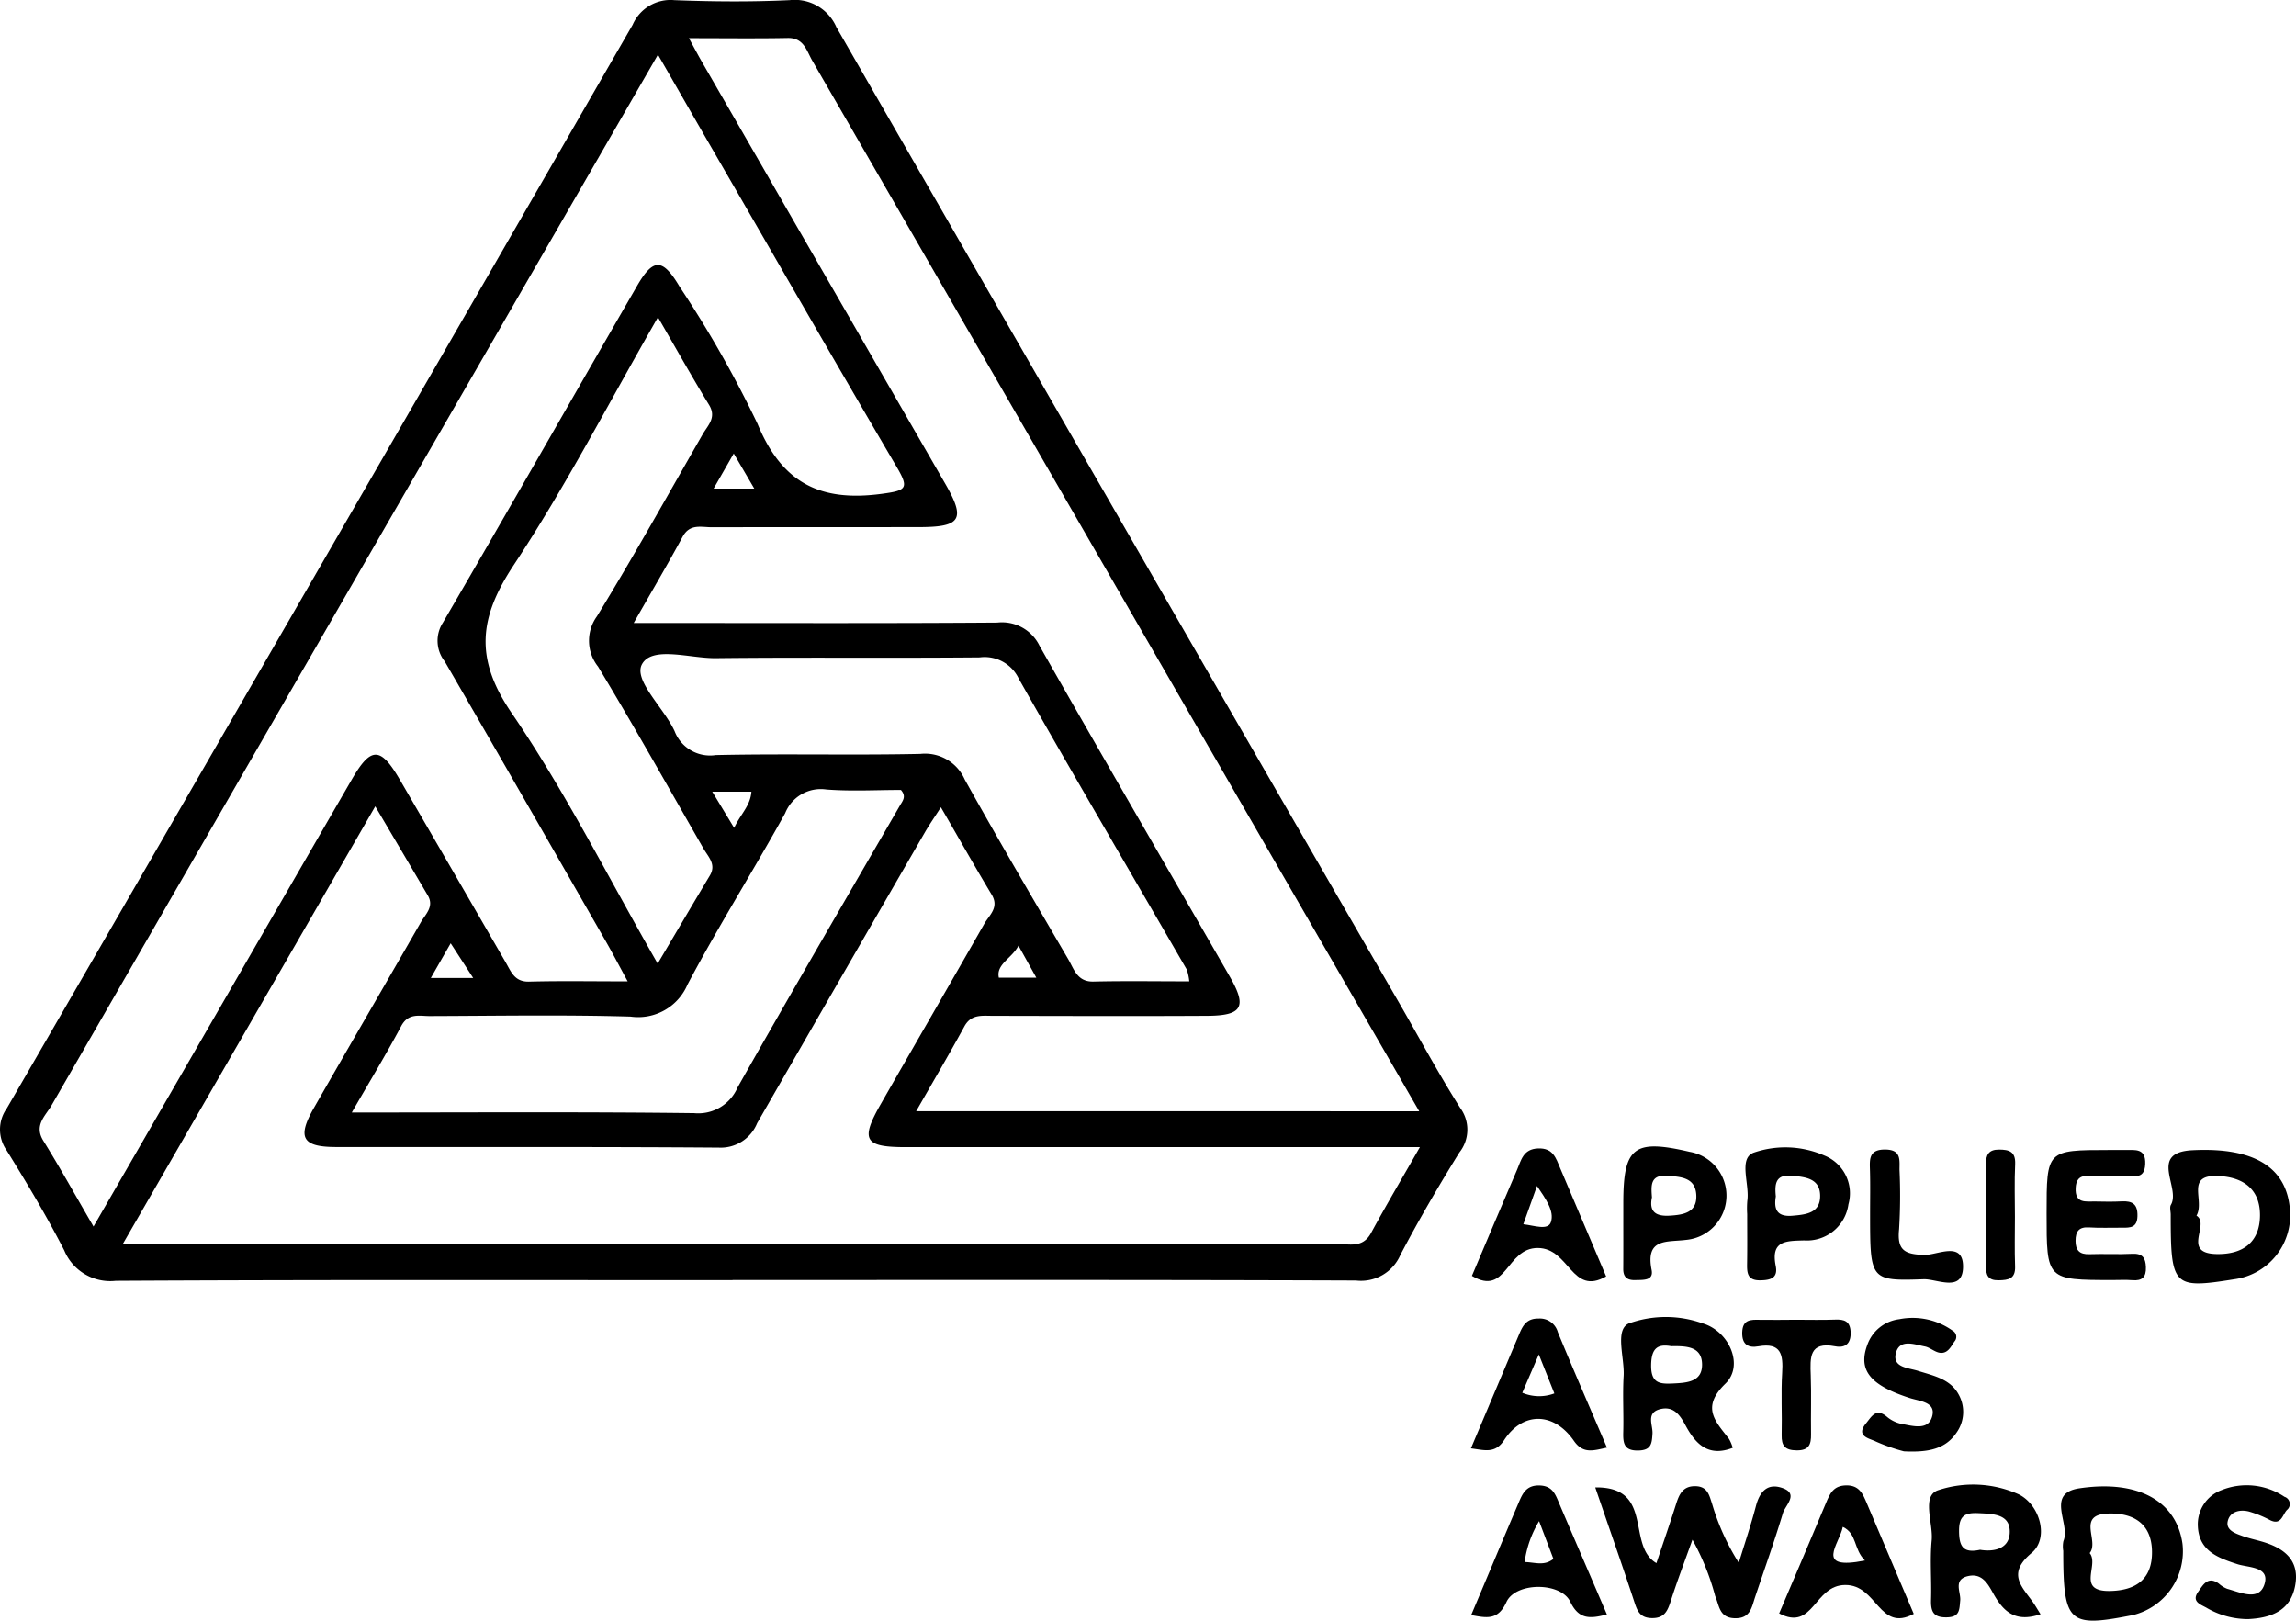 <?xml version="1.0" encoding="UTF-8"?>
<svg xmlns="http://www.w3.org/2000/svg" id="Group_1572" data-name="Group 1572" width="126.973" height="89.624" viewBox="0 0 126.973 89.624">
  <g id="Group_1571" data-name="Group 1571" transform="translate(0 0)">
    <path id="Path_1877" data-name="Path 1877" d="M220.442,377.477c-11.371,0-22.743-.028-34.114.035a2.755,2.755,0,0,1-2.848-1.684c-.969-1.887-2.062-3.716-3.18-5.521a2.008,2.008,0,0,1,.009-2.34q17.331-29.939,34.605-59.913a2.281,2.281,0,0,1,2.3-1.364c2.125.084,4.26.1,6.383,0a2.511,2.511,0,0,1,2.588,1.5q15.522,26.986,31.109,53.936c1.123,1.945,2.185,3.928,3.386,5.824a2.027,2.027,0,0,1-.047,2.466c-1.149,1.858-2.256,3.746-3.268,5.68a2.37,2.37,0,0,1-2.447,1.4c-11.493-.045-22.986-.027-34.479-.027Zm11.519-26.151c-.365.568-.639.96-.878,1.373q-4.651,8.042-9.283,16.095a2.171,2.171,0,0,1-2.112,1.352c-7.055-.054-14.111-.02-21.167-.033-1.883,0-2.174-.522-1.231-2.169,1.96-3.425,3.946-6.835,5.91-10.258.258-.45.751-.865.387-1.483-.932-1.585-1.868-3.168-2.907-4.929l-13.96,24.2h30.423q18.338,0,36.677-.007c.687,0,1.459.272,1.931-.6.829-1.529,1.718-3.026,2.7-4.748H257.2q-13.594,0-27.189,0c-2.293,0-2.514-.394-1.365-2.4,1.9-3.32,3.822-6.629,5.717-9.952.278-.488.842-.9.4-1.622C233.833,354.6,232.949,353.026,231.961,351.326ZM185.1,374.51c4.869-8.431,9.57-16.578,14.281-24.72,1.064-1.84,1.591-1.828,2.671.031q2.928,5.038,5.843,10.084c.3.519.491,1.083,1.292,1.062,1.737-.046,3.476-.014,5.452-.014-.482-.886-.836-1.567-1.218-2.232-2.96-5.159-5.913-10.322-8.9-15.464a1.842,1.842,0,0,1-.1-2.142c3.607-6.187,7.148-12.412,10.731-18.612.9-1.563,1.42-1.554,2.359.032a61.6,61.6,0,0,1,4.312,7.59c1.358,3.286,3.485,4.32,6.863,3.867,1.371-.184,1.527-.3.838-1.475-3.38-5.756-6.706-11.543-10.048-17.321-1.021-1.764-2.034-3.532-3.162-5.492l-12.243,21.206q-10.651,18.449-21.293,36.9c-.337.585-.986,1.1-.451,1.96C183.245,371.25,184.089,372.775,185.1,374.51Zm73.314-6.374c-2.624-4.542-5.16-8.93-7.7-13.319q-12.931-22.391-25.865-44.78c-.318-.55-.461-1.272-1.362-1.254-1.734.034-3.469.01-5.46.01.327.6.516.957.719,1.31q6.732,11.672,13.464,23.345c1.123,1.95.861,2.381-1.438,2.384-3.83.006-7.66,0-11.49.008-.574,0-1.205-.207-1.6.519-.827,1.526-1.709,3.022-2.709,4.776h2.047c6.019,0,12.037.021,18.056-.023a2.308,2.308,0,0,1,2.341,1.284c3.476,6.123,7.021,12.207,10.531,18.311.956,1.662.679,2.14-1.265,2.151-3.951.021-7.9.008-11.854,0-.6,0-1.2-.1-1.572.591-.831,1.522-1.711,3.016-2.664,4.683Zm-59.033.069c6.56,0,12.749-.041,18.936.035a2.365,2.365,0,0,0,2.4-1.423c2.953-5.221,5.978-10.4,8.981-15.593.149-.257.37-.492.053-.857-1.34,0-2.741.082-4.126-.026a2.122,2.122,0,0,0-2.276,1.312c-1.76,3.18-3.7,6.263-5.4,9.475a2.963,2.963,0,0,1-3.15,1.773c-3.7-.109-7.406-.041-11.109-.03-.573,0-1.182-.184-1.575.554C201.3,364.955,200.4,366.438,199.381,368.205Zm16.916-8.233c1.057-1.786,1.967-3.333,2.888-4.874.369-.618-.089-1.029-.349-1.483-1.932-3.365-3.829-6.75-5.835-10.071a2.294,2.294,0,0,1-.061-2.779c2.025-3.306,3.914-6.7,5.844-10.06.285-.5.79-.926.354-1.637-.935-1.526-1.808-3.091-2.824-4.842-2.722,4.735-5.111,9.375-7.973,13.7-1.927,2.914-2.185,5.163-.11,8.2C211.187,350.447,213.546,355.177,216.3,359.972Zm29.4.98a2.758,2.758,0,0,0-.141-.657c-3.1-5.359-6.238-10.7-9.29-16.084a2.087,2.087,0,0,0-2.159-1.176c-4.865.046-9.731-.012-14.6.043-1.418.016-3.5-.689-4.071.328-.5.888,1.2,2.407,1.8,3.712a2.1,2.1,0,0,0,2.278,1.32c3.769-.084,7.542.016,11.31-.065a2.4,2.4,0,0,1,2.453,1.411c1.86,3.343,3.8,6.643,5.728,9.946.317.542.492,1.255,1.39,1.234C242.131,360.923,243.87,360.952,245.693,360.952Zm-39.6-.185-1.246-1.921-1.1,1.921Zm14.408-29.006-1.113,1.941h2.249Zm15.745,27.214c-.35.7-1.25,1.025-1.084,1.772h2.071Zm-16.933-8.512,1.21,2c.364-.772.9-1.223.955-2Z" transform="translate(-179.928 -306.682)"></path>
    <path id="Path_1878" data-name="Path 1878" d="M359.274,471.714c-.434,1.214-.843,2.278-1.189,3.363-.18.563-.349.995-1.075.973-.631-.019-.78-.379-.946-.884-.676-2.06-1.4-4.106-2.165-6.345,3.277-.044,1.71,3.211,3.383,4.189.341-1.019.731-2.145,1.092-3.279.177-.559.393-1.006,1.1-.976.653.028.733.522.887.977a12.826,12.826,0,0,0,1.476,3.258c.32-1.046.671-2.084.949-3.141.2-.757.6-1.259,1.392-1.018,1.037.315.237.967.1,1.413-.471,1.564-1.022,3.1-1.542,4.654-.189.564-.259,1.182-1.123,1.16s-.848-.7-1.082-1.228A13.511,13.511,0,0,0,359.274,471.714Z" transform="translate(-265.679 -386.567)"></path>
    <path id="Path_1879" data-name="Path 1879" d="M404.82,472.342a1.49,1.49,0,0,1,.009-.543c.408-.954-1.011-2.636.884-2.918,3.294-.49,5.371.742,5.7,3.067a3.635,3.635,0,0,1-2.766,3.952c-.059.014-.12.021-.179.033C405.114,476.582,404.82,476.292,404.82,472.342Zm1.461.123c.547.651-.771,2.129,1.127,2.094,1.452-.027,2.337-.674,2.32-2.176-.017-1.527-1-2.144-2.4-2.107C405.512,470.325,406.838,471.787,406.28,472.465Z" transform="translate(-290.718 -386.577)"></path>
    <path id="Path_1880" data-name="Path 1880" d="M396.466,475.755c-1.461.5-2.1-.22-2.635-1.184-.294-.529-.619-1.1-1.376-.925-.841.193-.388.885-.431,1.347-.05.52-.02.92-.743.935-.776.017-.89-.356-.87-1,.033-1.087-.068-2.183.035-3.261.091-.965-.588-2.488.383-2.78a6.149,6.149,0,0,1,4.43.237c1.174.58,1.695,2.421.712,3.242-1.362,1.138-.56,1.838.074,2.721C396.178,475.277,396.291,475.479,396.466,475.755Zm-3.346-3.565c.762.129,1.59-.05,1.64-.912.062-1.059-.885-1.072-1.7-1.112-.713-.034-1.1.086-1.1.962S392.181,472.391,393.12,472.191Z" transform="translate(-283.62 -386.486)"></path>
    <path id="Path_1881" data-name="Path 1881" d="M403.119,435.6c0-3.51,0-3.51,3.454-3.513l.911,0c.548,0,1.125-.1,1.09.777-.037.941-.722.6-1.189.642-.543.046-1.092.01-1.639.009-.481,0-.977-.086-1.018.661-.05.9.568.745,1.089.758.486.011.973.019,1.457-.007.6-.031.889.159.87.821-.019.639-.4.64-.849.635-.607-.006-1.217.025-1.821-.015-.567-.037-.753.218-.754.741s.22.76.765.74c.789-.029,1.58.019,2.367-.021.565-.029.74.216.759.736.02.557-.208.767-.751.722-.362-.029-.728-.008-1.093-.008C403.119,439.276,403.119,439.276,403.119,435.6Z" transform="translate(-289.939 -368.491)"></path>
    <path id="Path_1882" data-name="Path 1882" d="M362.889,457.54c-1.321.513-2.033-.173-2.6-1.222-.29-.536-.632-1.1-1.389-.923-.835.195-.419.886-.449,1.36-.034.543-.062.912-.768.933-.813.025-.865-.408-.848-1.025.027-1.033-.04-2.069.021-3.1.059-1-.5-2.535.28-2.9a6.069,6.069,0,0,1,4.089-.006c1.466.429,2.3,2.324,1.265,3.328-1.371,1.327-.555,2.088.192,3.06A2.112,2.112,0,0,1,362.889,457.54Zm-3.4-5.62c-.728-.128-1.1.081-1.112,1.042-.014,1.03.492,1.055,1.236,1.019.766-.038,1.6-.095,1.581-1.07S360.333,451.905,359.49,451.92Z" transform="translate(-267.066 -377.474)"></path>
    <path id="Path_1883" data-name="Path 1883" d="M416.539,435.661c0-.183-.068-.405.011-.541.556-.952-1.267-2.9,1.2-3.02,3.407-.17,5.19.947,5.381,3.263a3.568,3.568,0,0,1-3.078,3.873C416.671,439.777,416.539,439.643,416.539,435.661Zm1.425.058c.781.475-.872,2.108,1.157,2.124,1.447.012,2.338-.68,2.355-2.117s-.885-2.139-2.308-2.2C417.315,433.439,418.448,434.882,417.964,435.719Z" transform="translate(-296.495 -368.492)"></path>
    <path id="Path_1884" data-name="Path 1884" d="M347.874,475.8c-.959.258-1.563.267-2.024-.7-.523-1.1-3.023-1.1-3.533.017-.461,1.01-1.075.885-1.949.719.9-2.128,1.755-4.174,2.626-6.215.212-.5.416-.97,1.14-.955s.886.473,1.1.988C346.083,471.645,346.945,473.633,347.874,475.8Zm-3.75-5.16a5.913,5.913,0,0,0-.8,2.262c.576.013,1.086.237,1.592-.175Z" transform="translate(-259.01 -386.52)"></path>
    <path id="Path_1885" data-name="Path 1885" d="M370.375,435.492a5.036,5.036,0,0,1,.006-.727c.138-.92-.5-2.34.345-2.667a5.381,5.381,0,0,1,3.915.155,2.251,2.251,0,0,1,1.333,2.7,2.318,2.318,0,0,1-2.451,1.995c-1.011.029-1.849.01-1.571,1.407.132.661-.259.791-.845.8-.728.013-.745-.409-.737-.935C370.385,437.313,370.374,436.4,370.375,435.492Zm1.583-.975c-.113.694.046,1.139.921,1.066.766-.064,1.538-.152,1.53-1.106s-.8-1.034-1.555-1.106C371.93,433.284,371.892,433.834,371.958,434.517Z" transform="translate(-273.752 -368.352)"></path>
    <path id="Path_1886" data-name="Path 1886" d="M422.286,476.042a4.535,4.535,0,0,1-2.262-.6c-.309-.193-.917-.34-.506-.912.257-.359.525-.9,1.143-.451a1.546,1.546,0,0,0,.462.287c.739.2,1.766.708,2.064-.265s-.9-.9-1.507-1.1c-1.092-.355-2.114-.738-2.18-2.088a2.018,2.018,0,0,1,1.309-2.006,3.742,3.742,0,0,1,3.479.369.42.42,0,0,1,.136.731c-.245.262-.314.869-.932.56a5.971,5.971,0,0,0-1.17-.476c-.514-.131-1.062.01-1.173.551-.1.487.432.664.831.807.342.123.7.2,1.048.3,1.237.357,2.127,1.028,1.848,2.465C424.608,475.6,423.532,475.979,422.286,476.042Z" transform="translate(-297.954 -386.503)"></path>
    <path id="Path_1887" data-name="Path 1887" d="M381.4,475.775c-1.924,1.035-2.009-1.612-3.79-1.6-1.737.009-1.741,2.582-3.654,1.573.859-2.02,1.733-4.054,2.586-6.1.22-.526.41-.971,1.122-.982.728-.011.919.476,1.134.978C379.653,471.647,380.5,473.653,381.4,475.775Zm-2.7-2.955c-.641-.631-.425-1.482-1.225-1.859C377.291,471.917,375.864,473.388,378.7,472.82Z" transform="translate(-275.565 -386.524)"></path>
    <path id="Path_1888" data-name="Path 1888" d="M340.448,438.968c.834-1.964,1.654-3.916,2.494-5.859.23-.532.336-1.158,1.168-1.189s.987.54,1.223,1.1q1.269,3,2.538,5.979c-1.918,1.1-2.016-1.564-3.779-1.573S342.381,440.123,340.448,438.968Zm2.843-2.856c.61.068,1.37.364,1.528-.124.193-.6-.272-1.254-.772-1.992Z" transform="translate(-259.049 -368.411)"></path>
    <path id="Path_1889" data-name="Path 1889" d="M385.317,457.794a10.094,10.094,0,0,1-1.565-.549c-.325-.164-1.125-.274-.53-1,.3-.358.541-.871,1.146-.371a1.838,1.838,0,0,0,.8.4c.638.111,1.52.4,1.721-.45.183-.77-.72-.8-1.264-.982-2.181-.71-2.855-1.538-2.327-2.946a2.152,2.152,0,0,1,1.763-1.409,3.8,3.8,0,0,1,2.946.633.387.387,0,0,1,.1.607c-.2.3-.381.678-.807.616-.286-.041-.54-.294-.829-.349-.573-.112-1.368-.424-1.587.33-.242.833.671.849,1.19,1.013.875.276,1.816.449,2.283,1.338a1.971,1.971,0,0,1-.132,2.087C387.619,457.662,386.676,457.862,385.317,457.794Z" transform="translate(-280.027 -377.534)"></path>
    <path id="Path_1890" data-name="Path 1890" d="M340.34,457.651l2.691-6.368c.2-.466.425-.82,1.047-.81a1.028,1.028,0,0,1,1.069.756c.874,2.118,1.791,4.218,2.716,6.381-.746.159-1.312.371-1.831-.377-1.11-1.6-2.824-1.617-3.853-.04C341.677,457.963,341.087,457.747,340.34,457.651Zm2.84-3.074a2.392,2.392,0,0,0,1.774.037l-.86-2.157Z" transform="translate(-258.995 -377.556)"></path>
    <path id="Path_1891" data-name="Path 1891" d="M356.956,435.565q0-.364,0-.729c0-3.1.582-3.552,3.657-2.836a2.458,2.458,0,0,1-.172,4.87c-1.066.136-2.272-.117-1.92,1.663.12.608-.474.547-.893.562-.436.017-.678-.147-.675-.615C356.96,437.508,356.955,436.537,356.956,435.565Zm1.583-1.044c-.166.787.2,1.057.98,1.011s1.527-.174,1.472-1.151c-.055-.958-.847-1-1.6-1.053C358.435,433.255,358.492,433.869,358.539,434.521Z" transform="translate(-267.184 -368.305)"></path>
    <path id="Path_1892" data-name="Path 1892" d="M372.906,450.6c.725,0,1.451.02,2.175-.008.493-.018.809.089.842.66.036.636-.261.931-.855.817-1.446-.277-1.384.629-1.349,1.6.039,1.086,0,2.174.016,3.262.008.56-.108.9-.795.892-.639-.007-.844-.244-.829-.853.029-1.147-.042-2.3.028-3.442.061-.995-.055-1.679-1.311-1.459-.547.1-.917-.078-.9-.766.021-.727.474-.712.981-.7C371.577,450.613,372.242,450.605,372.906,450.6Z" transform="translate(-273.581 -377.617)"></path>
    <path id="Path_1893" data-name="Path 1893" d="M383.86,435.618c0-.79.015-1.58-.005-2.37-.016-.632-.1-1.224.864-1.206.874.015.766.582.768,1.123a30.743,30.743,0,0,1-.023,3.279c-.12,1.159.3,1.4,1.4,1.424.717.018,2.169-.809,2.136.69-.031,1.4-1.446.63-2.184.656C383.864,439.318,383.862,439.256,383.86,435.618Z" transform="translate(-280.44 -368.471)"></path>
    <path id="Path_1894" data-name="Path 1894" d="M398.109,435.773c0,.91-.025,1.822.009,2.731.026.695-.356.765-.911.775-.591.011-.7-.284-.7-.782q.019-2.823,0-5.646c0-.5.14-.8.715-.8s.927.113.9.8C398.076,433.829,398.108,434.8,398.109,435.773Z" transform="translate(-286.68 -368.478)"></path>
  </g>
</svg>
